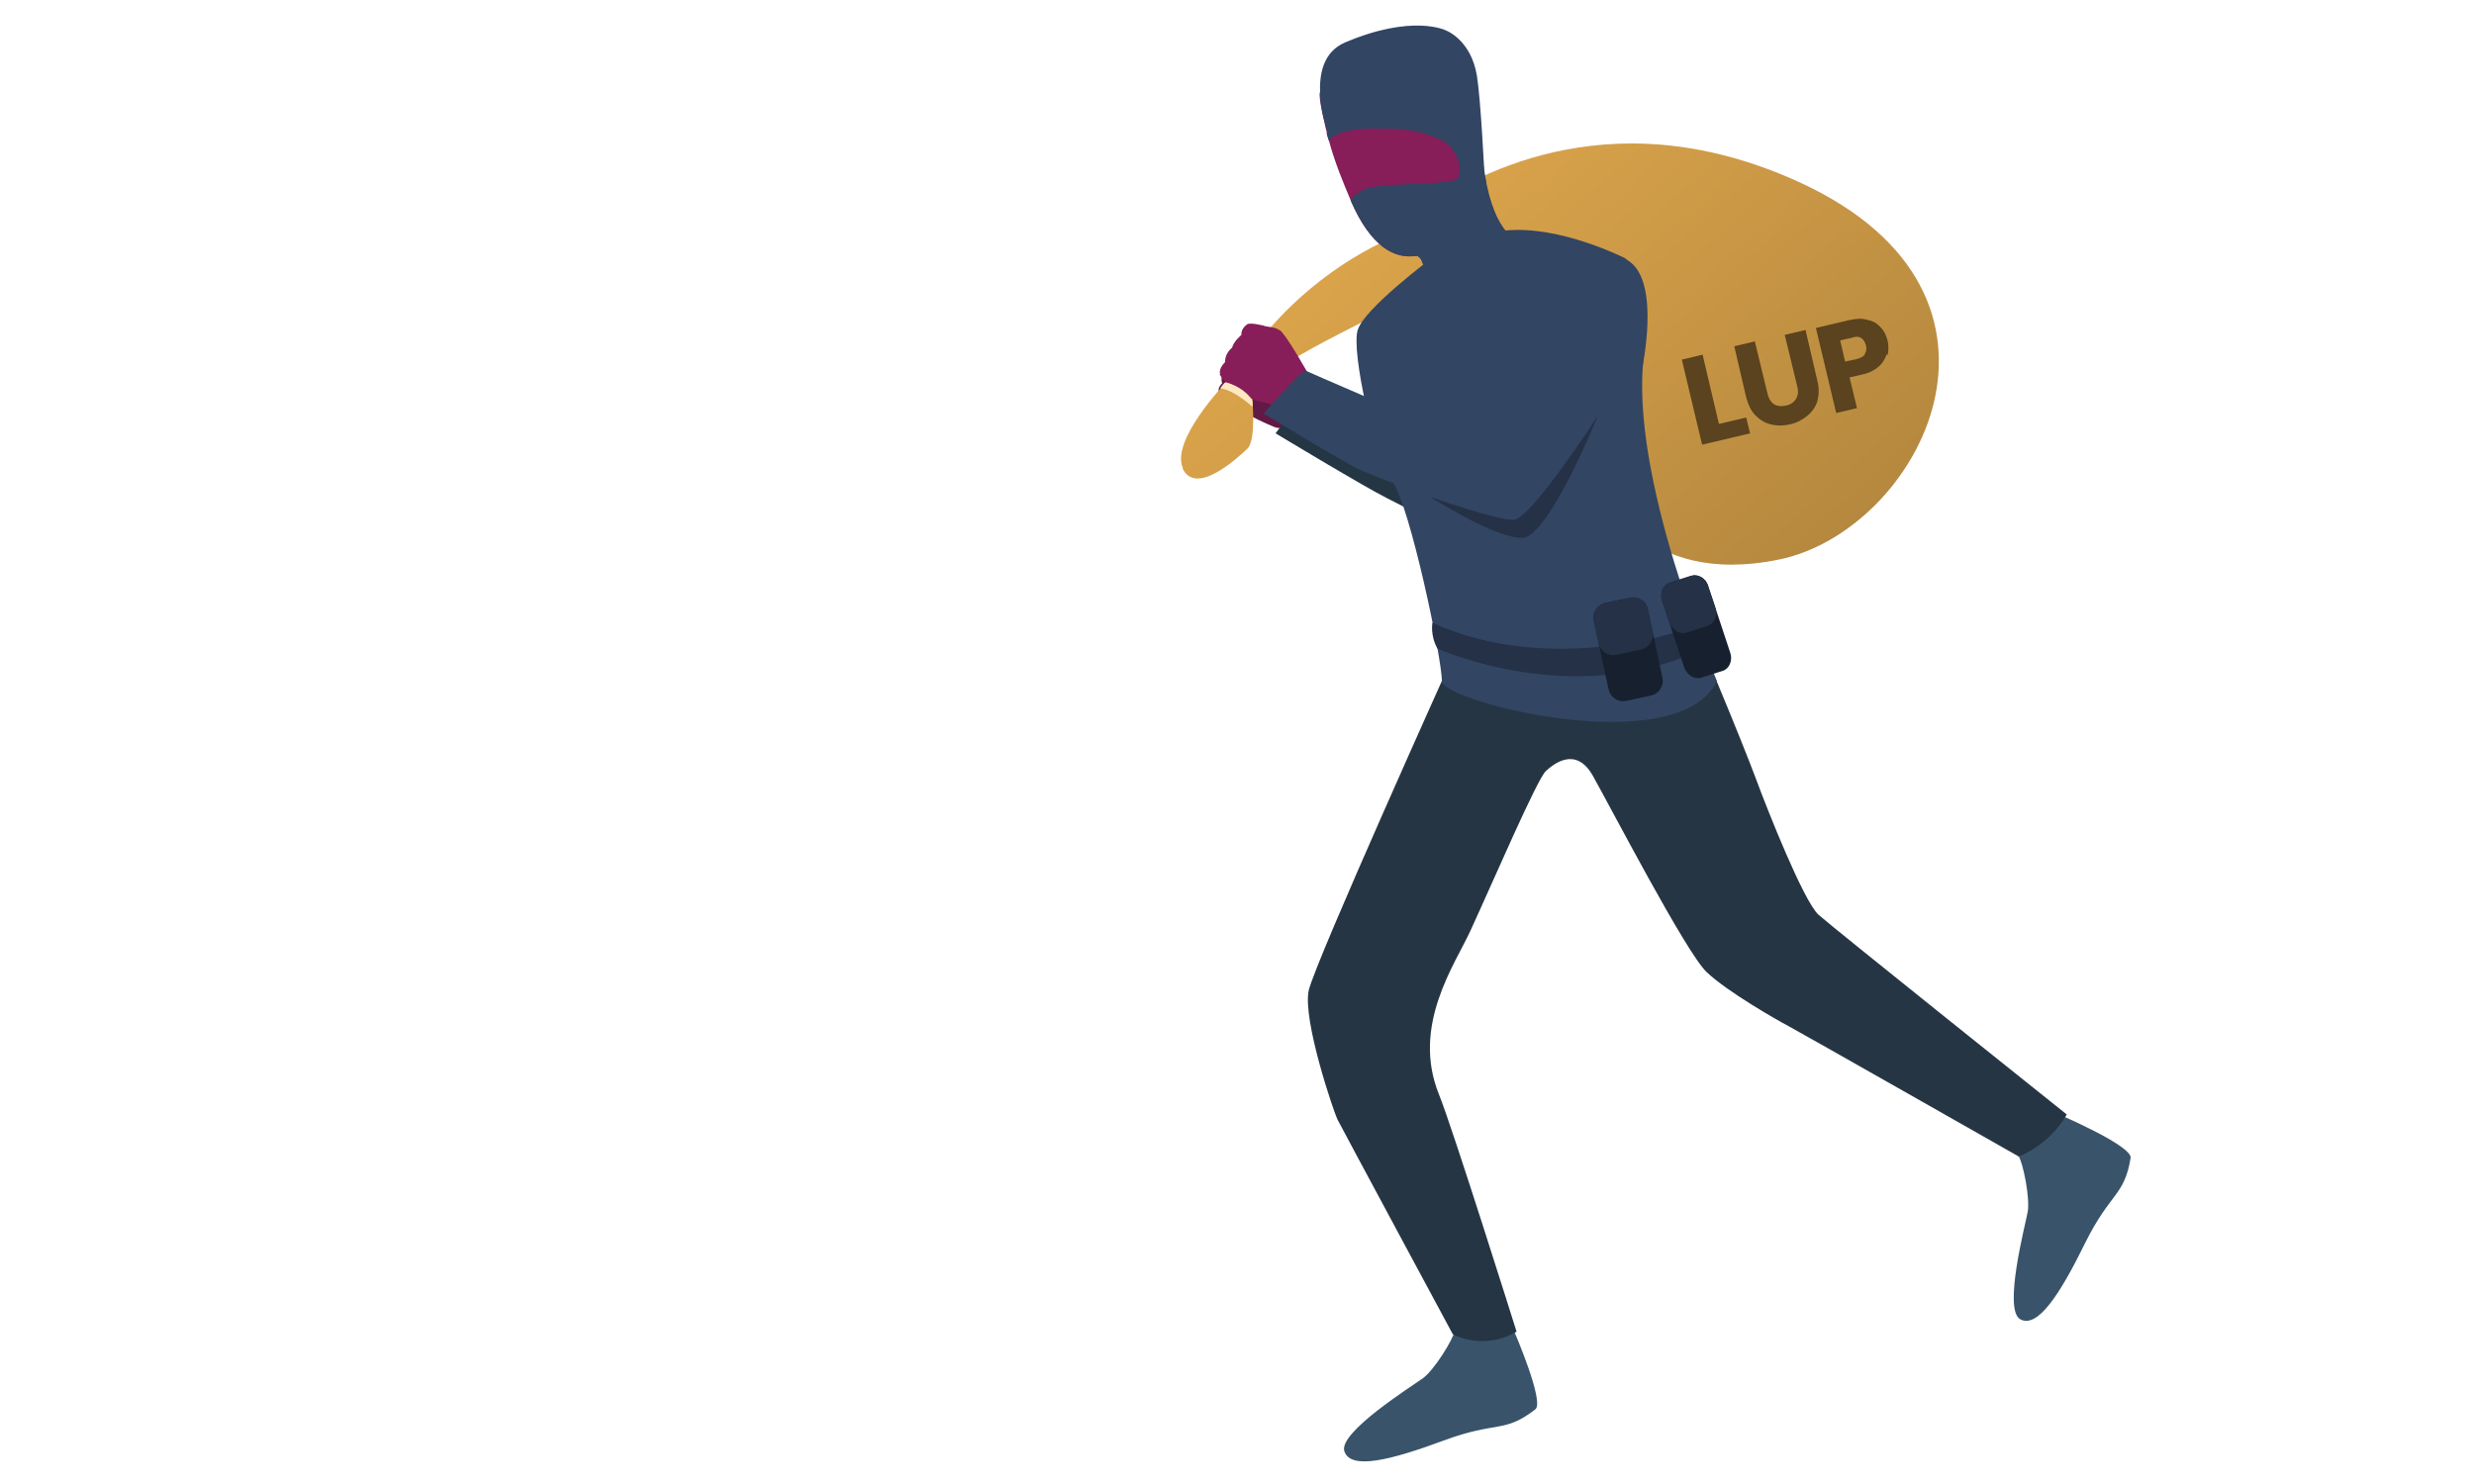 <?xml version="1.0" encoding="UTF-8"?>
<svg id="Calque_1" xmlns="http://www.w3.org/2000/svg" xmlns:xlink="http://www.w3.org/1999/xlink" version="1.1" viewBox="0 0 500 300">
  <!-- Generator: Adobe Illustrator 29.7.1, SVG Export Plug-In . SVG Version: 2.1.1 Build 8)  -->
  <defs>
    <style>
      .st0 {
        fill: #17202e;
      }

      .st1 {
        fill: none;
      }

      .st2 {
        fill: #243146;
      }

      .st3 {
        fill: #5a431e;
      }

      .st4 {
        fill: url(#Dégradé_sans_nom_2);
      }

      .st5 {
        fill: url(#Dégradé_sans_nom_3);
      }

      .st6 {
        fill: #b48066;
      }

      .st7 {
        fill: #324563;
      }

      .st8 {
        clip-path: url(#clippath-1);
      }

      .st9 {
        clip-path: url(#clippath-3);
      }

      .st10 {
        clip-path: url(#clippath-4);
      }

      .st11 {
        clip-path: url(#clippath-2);
      }

      .st12 {
        clip-path: url(#clippath-6);
      }

      .st13 {
        clip-path: url(#clippath-5);
      }

      .st14 {
        fill: #631945;
      }

      .st15 {
        fill: #ffe7c2;
      }

      .st16 {
        fill: url(#Dégradé_sans_nom);
      }

      .st17 {
        fill: #253543;
      }

      .st18 {
        fill: #871e59;
      }

      .st19 {
        fill: #39546a;
      }

      .st20 {
        fill: #243644;
      }

      .st21 {
        fill: #eda785;
      }

      .st22 {
        clip-path: url(#clippath);
      }
    </style>
    <clipPath id="clippath">
      <rect class="st1" x="234.6" y="2.7" width="196.3" height="294.5"/>
    </clipPath>
    <clipPath id="clippath-1">
      <path class="st1" d="M281,48.1l43,50.6s7.4,20.2,35.6,14.4c28.2-5.8,53.7-53.4,4.2-76.2-12.4-5.7-23.9-7.9-34-7.9-30.2,0-48.9,19-48.9,19h0Z"/>
    </clipPath>
    <linearGradient id="Dégradé_sans_nom" data-name="Dégradé sans nom" x1="-.4" y1="1.5" x2="1.4" y2="1.5" gradientTransform="translate(181.2 113.7) rotate(-90) scale(109.7)" gradientUnits="userSpaceOnUse">
      <stop offset="0" stop-color="#a77e3a"/>
      <stop offset="1" stop-color="#eaaf50"/>
    </linearGradient>
    <clipPath id="clippath-2">
      <rect class="st1" x="234.6" y="2.7" width="196.3" height="294.5"/>
    </clipPath>
    <clipPath id="clippath-3">
      <path class="st1" d="M246.4,81.7c-11.8,24.8,7.2-3.2,12.9-7.7s41.7-21.3,41.7-21.3l-19.9-4.5s-22.8,8.8-34.6,33.6h-.1Z"/>
    </clipPath>
    <linearGradient id="Dégradé_sans_nom_2" data-name="Dégradé sans nom 2" x1="-.4" y1="1.3" x2="1.4" y2="1.3" gradientTransform="translate(130.4 167.6) rotate(-90) scale(109.7)" gradientUnits="userSpaceOnUse">
      <stop offset="0" stop-color="#a77e3a"/>
      <stop offset="1" stop-color="#eaaf50"/>
    </linearGradient>
    <clipPath id="clippath-4">
      <rect class="st1" x="234.6" y="2.7" width="196.3" height="294.5"/>
    </clipPath>
    <clipPath id="clippath-5">
      <path class="st1" d="M239,94.7c2.7,5.7,11.2-2.2,13.1-4,1.8-1.7,1-9.9,1-9.9-2.4-2.8-5.3-3.5-5.3-3.5,0,0-11.4,11.8-8.7,17.4h-.1Z"/>
    </clipPath>
    <linearGradient id="Dégradé_sans_nom_3" data-name="Dégradé sans nom 3" x1="-.4" y1="1.2" x2="1.4" y2="1.2" gradientTransform="translate(116.3 185.7) rotate(-90) scale(109.7)" gradientUnits="userSpaceOnUse">
      <stop offset="0" stop-color="#a77e3a"/>
      <stop offset="1" stop-color="#eaaf50"/>
    </linearGradient>
    <clipPath id="clippath-6">
      <rect class="st1" x="234.6" y="2.7" width="196.3" height="294.5"/>
    </clipPath>
  </defs>
  <g class="st22">
    <g>
      <path class="st19" d="M416.6,225.5s-4.5,4.4-6.3,6.2c-1.9,1.8-3.3.4-2.4,1.9,1,1.5,2.4,8.7,1.9,11.4s-5,19.8-1.5,21.7,8-5,13.1-15.4c5.1-10.3,7.9-9.4,9.2-17.2.4-2.4-14-8.6-14-8.6"/>
      <path class="st19" d="M305.9,269s-6.3.2-8.9.2-2.7-2-3-.2-4.2,8-6.4,9.6-17.2,11-15.9,14.8,9.3,1.8,20.1-2.2,12.2-1.4,18.5-6.3c1.9-1.5-4.3-15.8-4.3-15.8"/>
      <path class="st14" d="M263,80.2s-1.7-4.9-2-5.7c-.3-.7-2.1-2-4.3-3.3s-5.8-2-6.2-1.8-.9.2-1.4,1.2-.5,2.1-.5,2.1c0,0-1.3.9-1,2.3,0,0-1.1.9-.6,2.5,0,0-1.1.9-.6,2,0,0,1.8,1.3,2.4,2,.5.7,4.5,3.1,8.7,4.8,0,0,4.5,2.1,5.7-6.1"/>
      <path class="st20" d="M335.2,75.6s-23.2,36.5-26.8,37.3c-3.7.7-23.9-10.1-28.1-12.2-4.1-2-22.5-13.1-22.5-13.1,0,0,4.7-6.5,6.9-8,0,0,24.6,9.4,32.9,12.2,8.3,2.7,6.6.5,12.7-9.5,6.1-10,5.7-9.6,6.4-10.2.6-.6,8.7-7.5,13.9-4.9s4.6,8.4,4.6,8.4"/>
    </g>
  </g>
  <g class="st8">
    <rect class="st16" x="268" y="-3.5" width="158.5" height="155.3" transform="translate(39.3 250.9) rotate(-41.9)"/>
  </g>
  <g class="st11">
    <path class="st21" d="M263.8,78.5s-4.4-.3-7,.5c-.6.2-1.1.5-1.1,1.1s.8,1.4,2.7,1.7c1.9.2,4.3,1.4,4.3,1.4,0,0,2-.3,1.1-4.7"/>
  </g>
  <g class="st9">
    <rect class="st4" x="223.6" y="33.5" width="88.4" height="87.8" transform="translate(16.8 198.7) rotate(-41.9)"/>
  </g>
  <g class="st10">
    <g>
      <path class="st17" d="M293.5,133s-27.6,61.2-29,67.2c-1.3,6,5.1,24.7,5.8,26.1.7,1.4,23.3,43.4,23.3,43.4,0,0,6,3.5,12.9-.5,0,0-13-41.4-15.7-48-5.6-13.9,3.3-26.3,6.4-33.1,4.6-10,13.4-30.5,15.2-32.2,1.6-1.5,6.1-5.1,9.5.9s18.8,35.7,23,39.7,14.4,9.8,16.5,10.9c2.1,1.1,46.6,26.4,46.6,26.4,0,0,6.1-2.2,9.7-8.5,0,0-47.2-37.7-50.2-40.4-3-2.8-10.2-20.9-12.6-27.4s-12.9-32.3-15.3-36-46.1,11.6-46.1,11.6"/>
      <path class="st7" d="M289.2,52.3s-13.5,10.1-14.8,14.4c-1.4,4.3,3.5,26.2,7,30.7s10.1,36.1,10,40.3c0,4.1,47.6,16.3,55.6,0,0,0-18.1-41.8-14.7-66.3,0,0-5.6-14-3.7-19.1,0,0-13.1-6.8-24.4-5.7l-14.9,5.7h-.1Z"/>
      <path class="st6" d="M291.4,50.7c5.5-2.9,6.6-11.3,6.6-11.4h-.5s-1.4,10.9-9,11.8v.5c1.1,0,2.1-.5,3-.9"/>
      <path class="st18" d="M246.5,75.7s.7,1.2,1.3,1.5c0,0,1.1.6,1.8,1,.2,0,.4.3.6.4.5.4,1.5,1.5,3,2.1s7.2,1.9,7.2,1.9l2.1-3.9,2.2-2.6s-4.8-8.6-6.1-9.4c-.1,0-.3,0-.4-.2-1.2-.5-2.3-.4-2.9-.7-.2,0-2.7-.7-3.3-.2-.8.6-1.2,1.4-1.1,2.1,0,0-1.6,1.3-1.9,2.6,0,0-1.5,1.1-1.4,2.9,0,0-1.4,1.3-1,2.4"/>
      <path class="st7" d="M332,74.2s-22.4,29.9-26.1,30.7c-3.7.7-27.2-8.1-31.4-10.1-4.1-2-19.1-11.2-19.1-11.2,0,0,6.2-7.3,8.4-8.7,0,0,21.1,9.4,29.4,12.1,8.3,2.7,10.2-2.4,14.5-9.4,6.3-9.9,11.8-20.4,12.4-21.1.6-.6,3.4-8.1,9.4-3.5s2.4,21.3,2.4,21.3"/>
      <path class="st7" d="M295,68.3c7.1-4.9,12.4-16.9,11.4-19.9,0,0-.7-.2-1.6-1.2-1.3-1.3-3.1-4.1-4.3-9.7-.2-1.1-.4-2.2-.6-3.5-1-7.1-1.2-9.4-1-10.1l-.7,1.6-6.2,13.8-5.6,12.5h0s.7,0,1.2,1.5c.1.4.4,1.1.6,1.7.1.4.1.7,0,.8h0c-1.6,1.5-1.8,1.8-1.8,1.8,0,0,1.6,15.7,8.7,10.8"/>
      <path class="st18" d="M268.1,26.8c.1.5.3,1.1.5,1.7.5,1.9,1.2,4,2.1,6.4.7,1.8,1.5,3.8,2.4,5.9h0c3.9,8.9,8.7,11.7,13.2,10.9,2.5-.4,5-2,7.2-4.2,2.3-2.3,3.3-5.2,3.8-8.1.4-2.3.4-4.6.4-6.5v-3.8c.1-.8.3-2,.3-3.6.1-3.7-.3-9.4-3-15.9-1.8-4.3-27.1.9-28.3,9.4h0v.3c0,.7.3,2.6,1,5.6h0c.1.6.3,1.3.5,2"/>
      <path class="st18" d="M291.5,26.3c-.3-1.7,1.4-5.6,3.9-4.2s3.5,9.6,1.4,11c-2.1,1.4-4.4-2.4-5.3-6.8"/>
      <path class="st7" d="M273.1,40.8h0c3.9,8.9,8.7,11.7,13.2,10.9h0s.7,0,1.2,1.5c.1.4.4,1.1.6,1.7.1.4.1.7,0,.8h0l16.6-8.5c-1.3-1.3-3.1-4.1-4.3-9.7,0,0-.1-3.8-2.3-3.3-.7.2,1,0,0,0s-.6,2-6.3,2.6c-5.4.6-14.1.3-16.4,1.6-2.4,1.4-2.4,2.2-2.3,2.4"/>
      <path class="st7" d="M268.1,26.8c.1.5.3,1.1.5,1.7,0,0,.9-2.4,8.4-2.5,3.8,0,7.4-.1,11.2,1.1,1.2.4,2.3.8,3.6,1.5,1.9,1,4.6,5.1,2.3,8.4-.6.8,5.1-2.6,5.9-1.8,0,0-.7-14.7-1.5-19.8-1.2-7.5-6.4-9.3-6.4-9.3,0,0-6.7-3.3-20.3,2.5-4.4,1.9-5.2,6.4-5,10.4h0v.3c.1,2.3.6,4.3,1,5.6h0c.1.6.3,1.3.5,2"/>
    </g>
  </g>
  <g class="st13">
    <rect class="st5" x="230.9" y="74.4" width="28.5" height="28.9" transform="translate(3.3 186.4) rotate(-41.9)"/>
  </g>
  <g class="st12">
    <g>
      <path class="st2" d="M288.9,100.4s13.6,4.8,17,4.7c3.4,0,17-21,17-21,0,0-9.8,24.2-15.1,24.6-5.3.4-19-8.4-19-8.4"/>
      <path class="st15" d="M253.2,82.3s-3.6-3.4-6.6-3.8c0,0,.9-1.3,1.1-1.2,0,0,3.4.7,5.3,3.5,0,0,.3.2.1,1.5"/>
      <path class="st2" d="M290.5,131.1s27.7,12.6,53.8,0c0,0,.2-2.3-1.7-4.5,0,0-28.1,10.7-53.1-.7,0,0-.5,2.5,1,5.2"/>
      <path class="st0" d="M345.2,118.4l4.5,13.6c.5,1.5-.2,3.2-1.5,3.6l-4.4,1.4c-1.3.4-2.8-.5-3.4-2l-4.5-13.6c-.5-1.5.2-3.1,1.5-3.6l4.4-1.4c1.3-.4,2.9.4,3.4,2"/>
      <path class="st2" d="M345.2,118.4l1.5,4.5c.5,1.5-.2,3.1-1.5,3.6l-4.4,1.4c-1.3.4-2.8-.5-3.4-2l-1.5-4.5c-.5-1.5.2-3.1,1.5-3.6l4.4-1.4c1.3-.4,2.9.4,3.4,2"/>
      <path class="st0" d="M333,123.1l3,14c.3,1.6-.7,3.1-2.3,3.5l-5.1,1.1c-1.6.3-3.1-.7-3.5-2.3l-3-14c-.3-1.6.7-3.1,2.3-3.5l5.1-1.1c1.6-.3,3.2.7,3.5,2.3"/>
      <path class="st2" d="M333,123.1l1,4.7c.3,1.6-.7,3.1-2.3,3.5l-5.1,1.1c-1.6.3-3.1-.7-3.5-2.3l-1-4.7c-.3-1.6.7-3.1,2.3-3.5l5.1-1.1c1.6-.3,3.2.7,3.5,2.3"/>
      <polygon class="st3" points="347.4 85.7 352.9 84.4 353.7 87.6 344 89.9 339.9 72.7 344.1 71.7 347.4 85.7"/>
      <path class="st3" d="M354.7,69.2l2.5,10.3c.2,1,.7,1.8,1.3,2.2.6.4,1.5.5,2.4.3,1-.2,1.7-.7,2.1-1.4.4-.7.5-1.5.2-2.6l-2.5-10.3,4.2-1,2.4,10.3c.4,1.5.3,2.9,0,4.1-.4,1.2-1.1,2.2-2.1,3s-2.1,1.4-3.5,1.7c-1.4.3-2.6.3-3.8,0-1.2-.3-2.2-.9-3.1-1.8s-1.5-2.2-1.9-3.7l-2.4-10.3,4.2-1v.2Z"/>
      <path class="st3" d="M381.3,71.6c-.3.9-.8,1.8-1.6,2.5-.8.7-1.9,1.3-3.3,1.6l-2.6.6,1.5,6.2-4.2,1-4.1-17.2,6.8-1.6c1.4-.3,2.6-.4,3.7,0,1.1.2,1.9.7,2.6,1.5.7.7,1.1,1.6,1.4,2.7.2,1,.2,2,0,2.9M376.9,71.5c.3-.5.4-1,.2-1.7-.2-.7-.5-1.2-1-1.5s-1.1-.3-1.9,0l-2.3.5,1,4.3,2.3-.5c.8-.2,1.4-.5,1.7-1"/>
    </g>
  </g>
</svg>